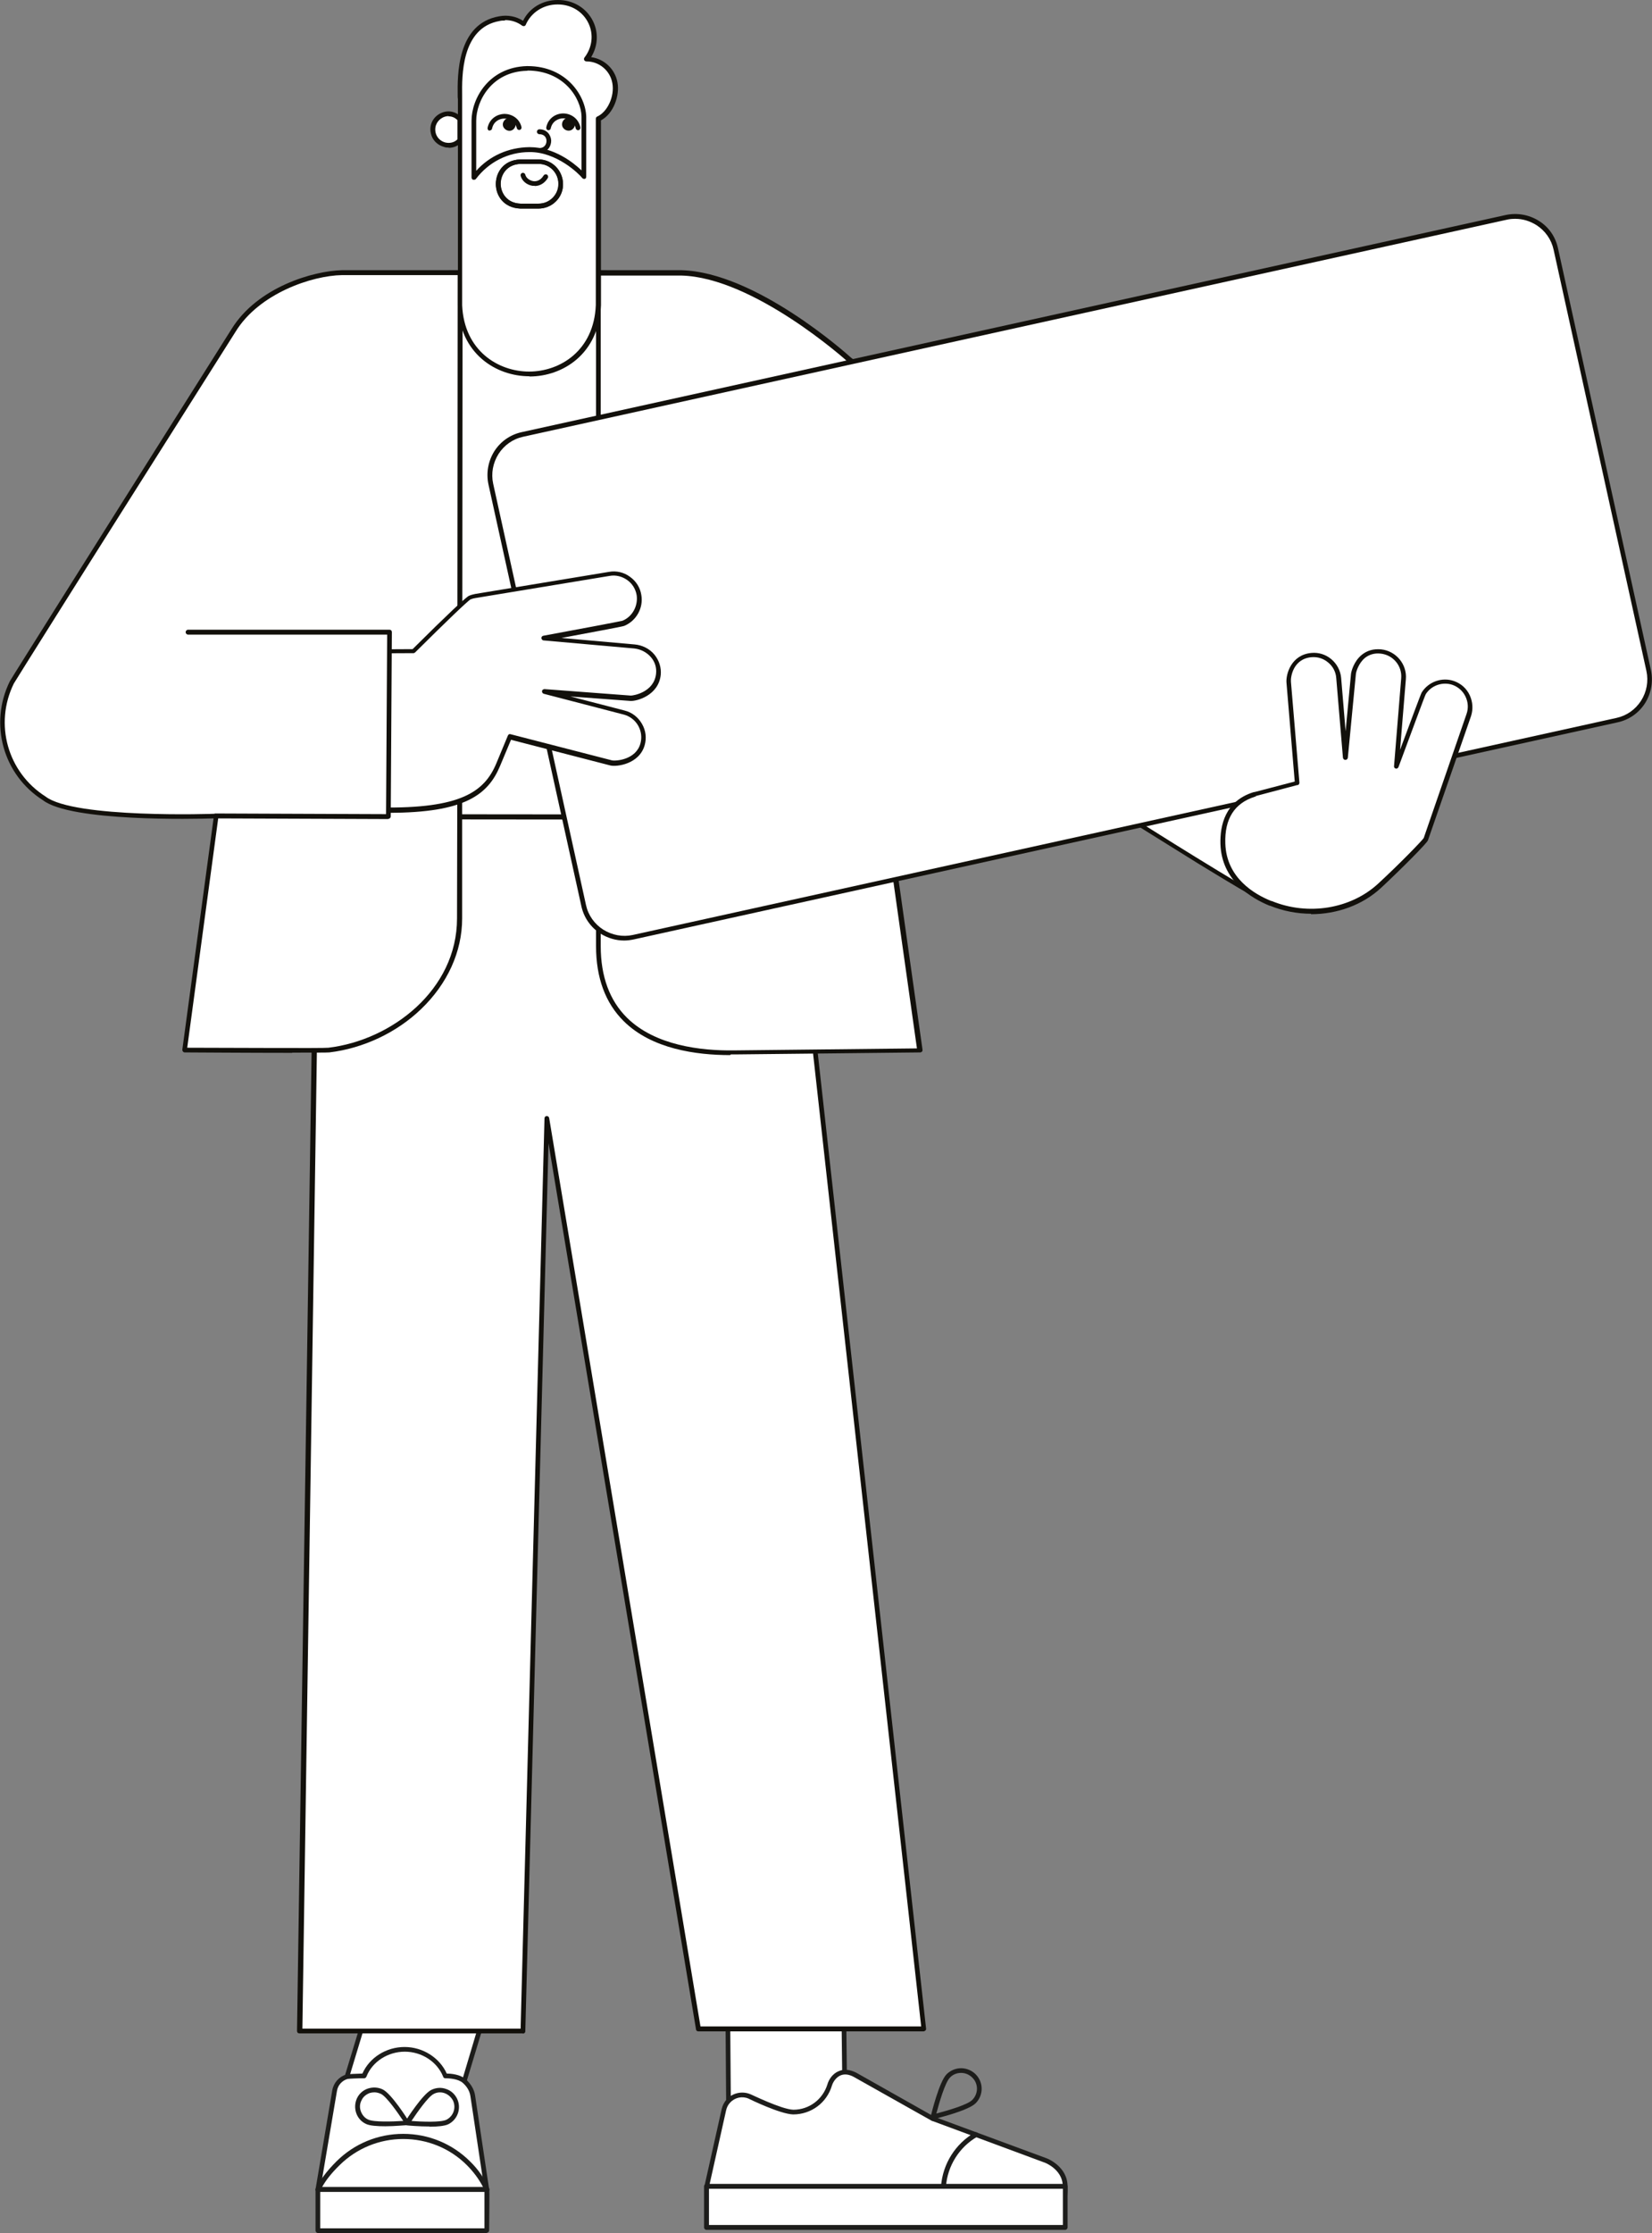 <?xml version="1.0" encoding="UTF-8"?>
<svg xmlns="http://www.w3.org/2000/svg" version="1.1" viewBox="0 0 740.3 1000">
  <rect x="0" y="0" width="740.3" height="1000" fill="#808080" stroke="none"/>
  <defs>
    <style>
      .cls-1 {
        fill: #12100b;
      }

      .cls-2 {
        fill: #fff;
      }

      .cls-3 {
        fill: #1d1d1b;
      }
    </style>
  </defs>
  <!-- Generator: Adobe Illustrator 28.6.0, SVG Export Plug-In . SVG Version: 1.2.0 Build 709)  -->
  <g>
    <g id="Layer_1">
      <g id="Man">
        <g id="foot_L">
          <g>
            <g>
              <path class="cls-2" d="M155.6,930c-4.2,19.4,39.4,41.3,52.6,1.9l7.3-24.2-53-.4-6.9,22.7Z"/>
              <path class="cls-3" d="M182.1,954.9c-2.7,0-5.3-.4-7.8-1.1-11.4-3.1-22.1-13.5-19.8-24.1,0,0,0,0,0,0l6.9-22.7c.1-.4.5-.8,1-.8h0l53,.4c.3,0,.6.2.8.4s.3.6.2.9l-7.3,24.2c-5.6,16.8-16.6,22.7-27,22.7ZM156.6,930.3c-1.8,8.4,6.6,18.3,18.3,21.5,5.5,1.5,24,4.5,32.2-20.2l6.8-22.8-50.8-.4-6.6,21.8Z"/>
            </g>
            <g>
              <path class="cls-2" d="M218.2,980.5l-6.3-42c-.4-2.7-1.9-4.9-3.8-6.6-2.9-2.5-8.5-2.2-8.5-2.2-2.8-7-9.9-11.9-18.2-11.9s-15.5,4.9-18.2,11.9c0,0-6.9.1-7.6.3-2.8.8-5,3.2-5.6,6.3l-7.5,44.3"/>
              <path class="cls-3" d="M142.5,981.6c0,0-.1,0-.2,0-.6,0-1-.6-.9-1.2l7.5-44.3c.6-3.4,3-6.1,6.3-7.1.7-.2,4.5-.3,7.2-.4,3.2-7.2,10.7-11.9,18.9-11.9s15.7,4.8,18.9,11.9c1.7,0,5.9.3,8.5,2.5,2.3,2.1,3.8,4.6,4.2,7.3l6.3,42c0,.6-.3,1.1-.9,1.2-.6,0-1.1-.3-1.2-.9l-6.3-42c-.4-2.8-2.1-4.8-3.5-6-2.1-1.8-6.3-2-7.7-2-.5,0-.9-.2-1-.7-2.7-6.7-9.6-11.2-17.2-11.2s-14.6,4.5-17.2,11.2c-.2.4-.5.7-1,.7-3.2,0-6.8.2-7.4.3-2.5.7-4.4,2.8-4.8,5.4l-7.5,44.3c0,.5-.5.9-1,.9Z"/>
            </g>
            <g>
              <path class="cls-2" d="M142.5,980.5h75.7c-2-4.4-4.9-8.4-8.3-11.8-7.5-7.4-17.8-12-29.3-12-11.4,0-21.8,4.6-29.3,12-3.4,3.4-6.8,7.4-8.9,11.8Z"/>
              <path class="cls-3" d="M218.2,981.6h-75.7c-.4,0-.7-.2-.9-.5-.2-.3-.2-.7,0-1,1.8-3.8,4.8-7.8,9.1-12.1,8-8,18.7-12.4,30-12.4s22,4.4,30,12.4c3.6,3.5,6.4,7.6,8.5,12.1.2.3.1.7,0,1s-.5.5-.9.5ZM144.2,979.5h72.3c-1.9-3.7-4.4-7-7.3-9.9-7.6-7.6-17.8-11.7-28.5-11.7s-20.9,4.2-28.5,11.7c-3.6,3.5-6.2,6.8-7.9,9.9Z"/>
            </g>
            <g>
              <path class="cls-2" d="M142.5,980.5v18.4s75.7,0,75.7,0c0,0,0-18.2,0-18.4q-70.9,0-75.7,0Z"/>
              <path class="cls-3" d="M218.2,1000h-75.7c-.6,0-1.1-.5-1.1-1.1v-18.4c0-.3.1-.6.3-.8.2-.2.5-.3.8-.3h0c3.3,0,4.3,0,28.2,0h47.5c.4,0,.8.2,1,.6.1.3.2.4,0,18.8,0,.6-.5,1.1-1.1,1.1ZM143.5,997.9h73.6c0-5.8,0-13.6,0-16.3h-46.5c-21.2,0-24.4,0-27.1,0v16.3Z"/>
            </g>
          </g>
          <path class="cls-3" d="M192.5,952.3c-4.6,0-9.3-.4-10.1-.5-.4,0-.7-.3-.9-.6-.2-.3-.1-.7,0-1,.8-1.3,7.9-12.4,11.8-14.3,2.1-1,4.4-1.2,6.6-.4,2.2.7,3.9,2.3,4.9,4.3,2.1,4.3.3,9.4-3.9,11.5h0c-1.7.8-5,1.1-8.4,1.1ZM200.4,950.3h0,0ZM184.3,949.8c4.7.4,13.2.7,15.7-.5,3.2-1.6,4.5-5.4,3-8.6-.8-1.5-2.1-2.7-3.7-3.3-1.6-.6-3.4-.5-4.9.3-2.5,1.2-7.4,8.2-10,12.1Z"/>
          <path class="cls-3" d="M172.7,952.2c-3.5,0-7.1-.2-8.8-1.1-2.1-1-3.6-2.8-4.3-4.9s-.6-4.5.4-6.6c1-2.1,2.8-3.6,4.9-4.3,2.2-.7,4.5-.6,6.6.4h0c3.9,1.9,11,13.1,11.8,14.4.2.3.2.7,0,1-.2.3-.5.6-.9.6-.8,0-5.3.5-9.8.5ZM167.8,937c-.7,0-1.4.1-2.1.3-1.6.6-3,1.7-3.7,3.3-.8,1.5-.9,3.3-.3,4.9s1.7,3,3.3,3.7c2.5,1.2,11,.9,15.7.6-2.6-3.9-7.5-10.9-10-12.1h0c-.9-.4-1.9-.7-2.9-.7Z"/>
        </g>
        <g id="foot_R">
          <g>
            <path class="cls-2" d="M378.1,901.6l.3,26.6c1.7,41-50.5,28.8-51.9,12.6l-.3-39.2h51.9Z"/>
            <path class="cls-3" d="M353.4,957c-13.7,0-27.2-7.6-28-16.1l-.3-39.3c0-.3.1-.6.3-.8.2-.2.5-.3.8-.3h51.9c.6,0,1.1.5,1.1,1.1l.3,26.6c.7,17-8.1,27.7-23.6,28.8-.8,0-1.6,0-2.4,0ZM327.2,902.6l.3,38.1c.7,7.8,14.9,14.9,28.2,14,6.8-.5,22.6-4,21.7-26.6l-.3-25.5h-49.8Z"/>
          </g>
          <g>
            <rect class="cls-2" x="316.6" y="979.1" width="160.7" height="18.4"/>
            <path class="cls-3" d="M477.3,998.6h-160.7c-.6,0-1.1-.5-1.1-1.1v-18.4c0-.6.5-1.1,1.1-1.1h160.7c.6,0,1.1.5,1.1,1.1v18.4c0,.6-.5,1.1-1.1,1.1ZM317.7,996.4h158.6v-16.3h-158.6v16.3Z"/>
          </g>
          <g>
            <path class="cls-2" d="M422.7,979.1h-106s7.7-34.4,7.7-34.4c.3-1.5,1.1-2.8,2-3.9,2.3-2.5,6.1-3.5,9.5-2,0,0,13.8,6.8,19.5,7,7.3,0,14.1-4.7,16.4-12.2.9-3.1,4.6-8.1,11.3-4.6l35.2,19.8,50.2,18.6s8.8,3.3,8.8,11.6h-54.6Z"/>
            <path class="cls-3" d="M477.3,980.2h-54.6c0,0-106,0-106,0-.3,0-.6-.1-.8-.4-.2-.3-.3-.6-.2-.9l7.7-34.4c.4-1.7,1.2-3.2,2.3-4.4,2.7-2.9,7-3.8,10.7-2.2.2,0,13.7,6.7,19.1,6.9,7.1,0,13.2-4.6,15.3-11.4.6-2.1,2.3-4.8,5.1-5.9,2.3-1,5-.7,7.8.7l35.1,19.8,50.1,18.5c.4.1,9.5,3.7,9.5,12.6s-.1.6-.3.8c-.2.2-.5.3-.8.3ZM318,978h158.2c-.7-6.7-7.9-9.5-8-9.5l-50.2-18.6c0,0-.1,0-.2,0l-35.2-19.8c-2.2-1.2-4.2-1.4-5.9-.7-2.1.9-3.4,3-3.9,4.6-2.3,7.7-9.3,12.9-17.4,12.9-5.9-.2-19.4-6.8-20-7.1-2.8-1.2-6.1-.5-8.2,1.8-.9.9-1.5,2.1-1.8,3.4l-7.4,33.1Z"/>
          </g>
          <path class="cls-3" d="M422.7,980.1s0,0,0,0c-.6,0-1-.6-1-1.1.8-10.1,6.5-19,15.1-24,.5-.3,1.2-.1,1.5.4.3.5.1,1.2-.4,1.5-8,4.6-13.3,13-14,22.3,0,.6-.5,1-1.1,1Z"/>
          <path class="cls-3" d="M418.2,949c-.3,0-.6-.1-.8-.3-.3-.3-.4-.6-.3-1,.4-1.6,3.8-15.5,7.1-18.8,1.7-1.7,4.1-2.7,6.5-2.7s4.8,1,6.5,2.7c3.6,3.6,3.6,9.4,0,13h0s0,0,0,0c-3.3,3.3-17.2,6.7-18.8,7.1,0,0-.2,0-.2,0ZM430.7,928.3c-1.9,0-3.7.7-5,2.1-2.2,2.2-4.8,11.2-6.1,16.1,4.9-1.3,14-3.9,16.1-6.1h0c2.8-2.8,2.8-7.3,0-10-1.3-1.3-3.1-2.1-5-2.1Z"/>
        </g>
        <g id="legs">
          <polygon class="cls-2" points="414 908.5 312.9 908.5 245 500.7 234.2 909.5 134.3 909.5 140.8 470.7 140.8 466.5 142.9 365.7 352.1 365.8 364.8 466.2 365.4 471 414 908.5"/>
          <path class="cls-1" d="M234.2,910.6h-100c-.3,0-.6-.1-.8-.3-.2-.2-.3-.5-.3-.8l6.6-443,2.1-100.8c0-.6.5-1,1.1-1h0l209.2.2c.5,0,1,.4,1.1.9l12.7,100.4.5,4.9,48.6,437.4c0,.3,0,.6-.3.8s-.5.4-.8.4h-101c-.5,0-1-.4-1-.9l-66.1-396.8-10.4,397.7c0,.6-.5,1-1.1,1ZM135.4,908.5h97.9l10.7-407.7c0-.5.4-1,1-1,.5,0,1,.3,1.1.9l67.8,406.8h98.9l-48.5-436.2-.5-4.8-12.5-99.4-207.2-.2-2.1,99.8v4.2c0,0-6.5,437.7-6.5,437.7Z"/>
        </g>
        <g id="tshirt">
          <polygon class="cls-2" points="142.9 365.7 352.1 365.8 272 122.1 201.3 122.1 142.9 365.7"/>
          <path class="cls-1" d="M352.1,366.9h0l-209.2-.2c-.3,0-.6-.1-.8-.4-.2-.3-.3-.6-.2-.9l58.3-243.5c.1-.5.5-.8,1-.8h70.7c.5,0,.9.3,1,.7l80.1,243.7c.1.3,0,.7-.1,1-.2.3-.5.4-.9.4ZM144.3,364.6l206.4.2-79.4-241.6h-69.1s-57.8,241.4-57.8,241.4Z"/>
        </g>
        <g id="jaket_R">
          <path class="cls-2" d="M568.9,404.2c-2,.6-61.9-37.1-61.9-37.1l-120.7-79,25.7,182.4-83.1.9c-28.1.4-60.8-8.2-60.8-47.7V122.1h37.2c33.3.9,75.3,38.9,75.3,38.9l199.1,144.9,12.8,30.3c9.6,30.6,1.6,60.1-23.6,68Z"/>
          <path class="cls-1" d="M327.2,472.5c-15.2,0-35.1-2.7-47.7-15.2-8.2-8.1-12.4-19.4-12.4-33.6V122.1c0-.3.1-.6.3-.8.2-.2.5-.3.8-.3h37.2c33.1.9,73.7,37.1,76,39.2l199.1,144.8c.2.1.3.3.4.4l12.8,30.3c4.9,15.5,5.3,30.8,1.3,43.2-4.3,13.2-13.1,22.3-25.5,26.2-.8.2-1.7.5-32.6-18.4-15-9.3-30-18.7-30.2-18.8l-118.7-77.8,25.4,180c0,.3,0,.6-.2.8-.2.2-.5.4-.8.4l-83.1.9c-.6,0-1.2,0-1.8,0ZM269.2,123.2v300.5c0,13.6,4,24.4,11.8,32.1,12.6,12.4,33,14.8,48,14.6l81.9-.9-25.6-181.2c0-.4.1-.8.5-1s.8-.2,1.2,0l120.7,79c22.8,14.4,57.5,35.8,61.2,36.9,11.6-3.7,19.9-12.3,23.9-24.7,3.9-12,3.5-26.9-1.3-41.8l-12.7-30-198.9-144.7s0,0,0,0c-.4-.4-42.1-37.8-74.6-38.6h-36.1ZM568.6,403.2h0Z"/>
        </g>
        <g id="board">
          <rect class="cls-2" x="234.9" y="143.3" width="488.8" height="230.5" rx="17.5" ry="17.5" transform="translate(-44.4 109.3) rotate(-12.4)"/>
          <path class="cls-1" d="M279.7,421.2c-3.7,0-7.4-1.1-10.6-3.1-4.4-2.8-7.5-7.2-8.6-12.4l-41.6-188.7c-1.1-5.1-.2-10.4,2.6-14.9,2.8-4.4,7.2-7.5,12.4-8.6l440.8-97.2c5.1-1.1,10.4-.2,14.9,2.6s7.5,7.2,8.6,12.4l41.6,188.7c1.1,5.1.2,10.4-2.6,14.9-2.8,4.4-7.2,7.5-12.4,8.6l-.2-1,.2,1-440.8,97.2c-1.4.3-2.9.5-4.3.5ZM679,98c-1.3,0-2.6.1-3.8.4l-440.8,97.2c-4.6,1-8.5,3.8-11,7.7-2.5,4-3.4,8.7-2.4,13.3l41.6,188.7c1,4.6,3.8,8.5,7.7,11,4,2.5,8.7,3.4,13.3,2.4l440.8-97.2c4.6-1,8.5-3.8,11-7.7s3.4-8.7,2.4-13.3l-41.6-188.7c-1-4.6-3.8-8.5-7.7-11-2.9-1.8-6.1-2.8-9.4-2.8Z"/>
        </g>
        <g id="jacket">
          <g id="jacket-2" data-name="jacket">
            <path class="cls-2" d="M205.8,411.3c0,31.1-28.4,55.4-58.5,58.9-2.6.3-64.6,0-64.6,0l14.1-104.8h-.2s-63.7,2.3-76.8-7.9c-17.5-11.1-23.6-33.7-14.6-52,.6-1.2,48.3-76.9,48.3-76.9l51-80.8c10.6-17.2,34.2-25.5,48.6-25.8.4,0,52.9,0,52.9,0l-.2,241.6v47.6Z"/>
            <path class="cls-1" d="M130.9,471.5c-18.6,0-46.4-.2-48.1-.2-.3,0-.6-.1-.8-.4-.2-.2-.3-.5-.3-.8l14-103.6c-8.7.3-63.9,1.5-76.4-8.1-17.9-11.3-24.3-34.2-14.9-53.3.6-1.2,43.5-69.2,48.4-77l51-80.8c11.6-18.7,36.5-26,49.5-26.3.3,0,47.5,0,52.9,0,.3,0,.6.1.8.3.2.2.3.5.3.8l-.2,241.6v47.6c0,14.9-6.6,29.3-18.4,40.6-11,10.6-26,17.6-41.1,19.4-.8.1-7.7.1-16.6.1ZM83.9,469.2c18,0,61.3.3,63.3,0,28.3-3.4,57.6-25.9,57.6-57.9h0s.1-47.6.1-47.6l.2-240.5c-7.4,0-51.2,0-51.8,0-13.5.2-37.2,8.2-47.7,25.3l-51.1,80.8c-16.4,25.9-47.5,75.4-48.3,76.8-8.9,18.1-2.8,39.8,14.2,50.6,12.8,9.9,75.6,7.8,76.2,7.7h.2c.3,0,.6.1.8.4.2.2.3.5.3.8l-14,103.6Z"/>
          </g>
        </g>
        <g id="hand_L">
          <path class="cls-2" d="M158.9,292s15.4-.3,26.4-.3c10.8-10.7,23.9-23.5,25.2-24,.8-.3,1.6-.6,2.5-.7l60-9.9c6.3-1.1,12.3,3.3,13.4,9.5.9,5.4-2.2,10.6-7.1,12.6-.8.3-35.5,6.8-35.5,6.8l40.6,3.6c6.4.5,11.4,6.1,10.7,12.4-1,9-10.6,10.9-12.4,10.7l-38.7-2.9,35.8,9.3c6.2,1.6,10,8,8.3,14.1s-11.6,9-14.1,8.3l-45.4-11.7-5.2,12.5c-5.6,13.5-17.3,21-52.9,20.3l-12.8-.4,1.2-70.3Z"/>
          <path class="cls-1" d="M174.5,363.8c-1.3,0-2.6,0-4,0l-12.8-.4c-.6,0-1-.5-1-1.1l1.2-70.3c0-.6.5-1,1-1,.2,0,15.1-.3,26-.3,15.5-15.4,24-23.4,25.3-23.9.9-.4,1.8-.6,2.7-.8l60-9.9c3.3-.6,6.7.2,9.4,2.2,2.8,2,4.6,4.9,5.1,8.2,1,5.8-2.3,11.6-7.7,13.8-.6.3-16.4,3.2-28.1,5.4l32.8,2.9c3.4.3,6.7,1.9,8.9,4.6,2.1,2.6,3.1,5.8,2.8,9-1,9.4-11,11.9-13.6,11.7l-26.9-2,24.3,6.3c3.3.8,6.1,3,7.8,6,1.7,2.9,2.1,6.3,1.2,9.5-2.4,8.5-12.5,9.8-15.4,9.1l-44.5-11.5-4.9,11.7c-5.4,12.9-15.8,21-49.9,21ZM158.8,361.2l11.7.4c36.1.6,46.6-7.1,51.9-19.7l5.2-12.5c.2-.5.7-.8,1.2-.6l45.4,11.7c1.7.4,10.8-.2,12.8-7.6.7-2.6.4-5.4-1-7.9-1.4-2.5-3.8-4.3-6.5-5l-35.8-9.3c-.5-.1-.9-.7-.8-1.2,0-.5.6-.9,1.1-.9l38.7,2.9c1.2,0,10.4-1.5,11.3-9.8.3-2.7-.5-5.3-2.3-7.4-1.9-2.2-4.6-3.6-7.5-3.9l-40.6-3.6c-.5,0-.9-.5-1-1,0-.5.3-1,.9-1.1,13.6-2.5,34.3-6.4,35.4-6.7,4.5-1.8,7.1-6.7,6.4-11.5-.5-2.8-2-5.2-4.3-6.8-2.3-1.6-5.1-2.3-7.8-1.8l-60,9.9c-.8.1-1.5.3-2.3.6-1.2.6-11,10-24.9,23.8-.2.2-.5.3-.7.3-9.2,0-21.7.2-25.3.3l-1.1,68.2Z"/>
        </g>
        <g id="sleeve">
          <polyline class="cls-2" points="84.3 283.2 174.5 283.2 174 365.7 96.7 365.4"/>
          <path class="cls-1" d="M174,366.8h0l-77.3-.3c-.6,0-1.1-.5-1.1-1.1,0-.6.5-1.1,1.1-1.1h0l76.3.3.5-80.4h-89.2c-.6,0-1.1-.5-1.1-1.1s.5-1.1,1.1-1.1h90.2c.3,0,.6.1.8.3s.3.5.3.8l-.5,82.5c0,.6-.5,1.1-1.1,1.1Z"/>
        </g>
        <g id="hand_R">
          <path class="cls-2" d="M658.2,320.2l-19.3,55.6c-.3.8-10.5,11.3-20.7,20.8-13.1,12.2-33,14.4-48.7,8-2.6-1-21-7.9-21.5-26.8-.6-19.1,13.3-21.7,14.6-22.2l18.6-4.9h.3c0,0,0,0,0,0l-3.8-45.2c-.2-2.5,1.2-11.3,10.3-12.1,6.2-.5,11.6,4.1,12.1,10.3l3,35.7,3.6-37.4c.2-1.8,2.9-11.1,12.3-10.1,6.1.7,10.7,6.1,10.1,12.3l-3.2,39.3s11.8-32.1,12.2-32.8c2.7-4.3,8.2-6.4,13.2-4.7,5.8,2,9,8.5,6.9,14.3Z"/>
          <path class="cls-1" d="M587.5,409.2c-6.2,0-12.5-1.2-18.4-3.6h-.2c-8-3.3-21.5-11.1-22-27.7-.2-8.3,2.1-19.1,14.7-23.1.2,0,.4-.1.4-.1,0,0,.1,0,.2,0l18-4.7-3.7-44.3c-.3-3.8,2.1-12.5,11.2-13.3,3.2-.3,6.4.7,8.9,2.8,2.5,2.1,4.1,5.1,4.4,8.4l2,23.9,2.4-25.6c.1-1.1,1.2-5.7,4.9-8.7,2.4-1.9,5.2-2.7,8.6-2.4,6.7.7,11.7,6.7,11.1,13.4l-2.6,31.6c4-10.7,9.3-25.1,9.7-25.7,3-4.8,9.1-7,14.5-5.1,3.1,1.1,5.6,3.3,7,6.3,1.4,3,1.6,6.3.6,9.4l-19.3,55.6c-.4,1.3-12.4,13.3-21,21.3-8.3,7.7-19.7,11.8-31.4,11.8ZM562.9,356.6c-.1,0-.3.1-.6.2-9.1,2.9-13.6,9.9-13.2,21,.5,15.4,13.1,22.7,20.6,25.7h.2c16.3,6.7,35.4,3.5,47.6-7.7,10.3-9.5,19.7-19.3,20.5-20.5l19.2-55.6s0,0,0,0c.9-2.6.7-5.3-.5-7.8-1.2-2.5-3.3-4.3-5.8-5.2-4.4-1.5-9.5.2-12,4.2-.5.9-7.5,20-12.2,32.6-.2.5-.7.8-1.2.7-.5-.1-.9-.6-.8-1.1l3.2-39.3c.5-5.6-3.6-10.5-9.2-11.1-2.7-.3-5.1.4-7,1.9-2.8,2.3-4,6.1-4.1,7.3l-3.6,37.4c0,.5-.5,1-1.1,1h0c-.6,0-1-.4-1.1-1l-3-35.7c-.2-2.7-1.5-5.2-3.6-6.9-2.1-1.8-4.7-2.6-7.4-2.4-8.4.7-9.5,9-9.3,11l3.8,45.2c0,.5-.3,1-.8,1.1h-.3c0,0-18.5,4.9-18.5,4.9ZM638.9,375.9h0,0Z"/>
        </g>
        <g id="head">
          <g>
            <path class="cls-2" d="M208.4,97.4v-47.6c0-11.7,9-26.7,27.6-27.2,19.8-.1,29.3,14.8,29.5,25.1v49.7c0,0-57.1,0-57.1,0Z"/>
            <path class="cls-1" d="M265.6,98.5h-57.2c-.6,0-1.1-.5-1.1-1.1v-47.6c0-11.4,8.8-27.7,28.6-28.3,0,0,.2,0,.3,0,20.4,0,30.1,15.6,30.3,26.2v49.7c0,.3,0,.6-.2.8-.2.2-.5.3-.8.3ZM209.4,96.4h55.1v-48.6c-.3-9.7-9.4-24.1-28.3-24.1s-.2,0-.3,0c-18.3.5-26.6,15.6-26.5,26.2v46.5Z"/>
          </g>
          <g id="ear">
            <path class="cls-2" d="M206.1,62.8c-3.6,4.1-10.8,2.2-11.9-3.2-1.6-7.1,7.1-11.7,11.9-6.3v9.5Z"/>
            <path class="cls-1" d="M201.1,66.1c-.7,0-1.4,0-2.1-.3-3-.8-5.3-3.1-5.9-6-1-4.3,1.4-7.6,4.2-9,3.3-1.7,7.1-1,9.6,1.9.2.2.3.4.3.7v9.5c0,.3,0,.5-.3.7-1.5,1.7-3.6,2.6-5.8,2.6ZM201,52c-1,0-2,.3-2.7.7-1.9,1-3.8,3.3-3.1,6.7.5,2.1,2.1,3.8,4.3,4.4,2.1.5,4.1,0,5.5-1.4v-8.6c-1.3-1.3-2.7-1.7-4-1.7Z"/>
          </g>
          <g id="head-2" data-name="head">
            <path class="cls-2" d="M275.6,37.1c-1.1-6.2-6.6-10.6-12.7-10.6,3.6-4.6,4.6-10.9,1.9-16.5-5.9-12.4-24.6-11.7-30.1.8-3-2.2-6.9-3.2-10.9-2.5-19.5,3.3-17.7,29-17.7,36.1v92.3c1.7,41.1,60.4,41.1,62.1,0,0,0,0-83.4,0-83.4,5.4-2.3,8.6-10.1,7.4-16.1ZM248.4,89.4c-1.8,1.8-4.3,2.9-7.1,2.9h-8.2c-13.2-.5-13.2-19.4,0-19.9,0,0,8.2,0,8.2,0,8.8,0,13.3,10.9,7.1,17ZM261.6,79c-.8-1-11.1-12.1-24.5-12-10.2,0-19.2,4.9-24.8,12.5v-25.4c0-10.1,7.7-23,23.8-23.5,17.1-.1,25.3,12.8,25.5,21.6v26.8Z"/>
            <path class="cls-1" d="M237.2,168.5s0,0,0,0c-14.8,0-31.2-10-32-31.8V44.4c-.1-.5-.1-1-.1-1.6-.1-8.8-.5-32.2,18.6-35.5,3.8-.7,7.5,0,10.7,2C237.2,3.6,243.1,0,249.9,0c6.9-.1,13,3.6,15.9,9.6,2.5,5.2,2.1,11.1-.9,16,5.9.8,10.7,5.3,11.8,11.3h0c1.1,5.8-1.7,14-7.4,17v82.8c-.9,21.9-17.2,31.9-32,31.9ZM226.3,9.2c-.8,0-1.6,0-2.4.2-17.3,3-16.9,25-16.8,33.3,0,.6,0,1.2,0,1.7v92.3c.9,20.4,16.2,29.7,30,29.7,13.8,0,29.1-9.3,29.9-29.8V53.2c0-.4.2-.8.6-1,4.6-2,7.9-9.1,6.8-15h0c-1-5.6-5.9-9.7-11.6-9.7,0,0,0,0,0,0-.4,0-.8-.2-1-.6-.2-.4-.1-.8.1-1.1,3.5-4.5,4.2-10.4,1.8-15.4-2.5-5.2-7.7-8.4-13.7-8.4s-.2,0-.2,0c-6.3,0-11.8,3.6-14.2,9.1-.1.3-.4.5-.7.6-.3,0-.6,0-.9-.2-2.3-1.7-4.9-2.5-7.7-2.5ZM233.2,93.4c-7.6-.3-11-5.9-11-11s3.4-10.7,10.9-11h8.2s0,0,0,0c4.5,0,8.3,2.6,10.1,6.8,1.8,4.3.9,8.9-2.3,12-2.1,2.1-4.9,3.2-7.8,3.2h-8.2ZM241.5,73.4s0,0,0,0h-8.2c-6.1.2-8.9,4.8-8.9,8.9s2.8,8.7,8.9,8.9h8.1c2.4,0,4.6-.9,6.3-2.6,0,0,0,0,0,0,3.1-3,3-7,1.9-9.7-1.1-2.7-3.8-5.5-8.1-5.5ZM212.3,80.5c-.1,0-.2,0-.3,0-.4-.1-.7-.6-.7-1v-25.4c0-9.9,7.7-24,24.8-24.5,0,0,.2,0,.3,0,17.6,0,26.1,13.5,26.3,22.7v26.8c0,.5-.2.9-.6,1-.4.1-.9,0-1.2-.4-1.5-1.9-11.5-11.7-23.6-11.6-9.6,0-18.3,4.5-24,12-.2.3-.5.4-.9.4ZM236.3,31.7c0,0-.2,0-.2,0-15.7.4-22.7,13.4-22.7,22.4v22.4c6-6.7,14.5-10.5,23.8-10.6,0,0,.2,0,.2,0,10.9,0,19.5,6.9,23.2,10.4v-24.1c-.2-8.3-8-20.6-24.2-20.6Z"/>
          </g>
          <path class="cls-1" d="M233.2,93.4c-7.6-.3-11-5.9-11-11s3.4-10.7,10.9-11h8.2s0,0,0,0c6.1,0,11,4.9,11,11h0c0,2.9-1.1,5.7-3.2,7.8-2.1,2.1-4.9,3.2-7.8,3.2h-8.2ZM241.4,73.4h-8.2c-6.1.2-8.9,4.8-8.9,8.9s2.8,8.7,8.9,8.9h8.1s0,0,0,0c2.4,0,4.6-.9,6.3-2.6,1.7-1.7,2.6-3.9,2.6-6.3h0c0-2.4-.9-4.6-2.6-6.3-1.7-1.7-3.9-2.6-6.3-2.6Z"/>
          <g id="face">
            <g id="eye_R">
              <path class="cls-1" d="M245.8,58.3c0,0-.1,0-.2,0-.6-.1-.9-.7-.8-1.3.9-4.3,4.5-6.2,7.6-6.2h0c3.1,0,6.7,1.9,7.7,6.2.1.6-.2,1.1-.8,1.3-.6.1-1.1-.2-1.3-.8-.7-3.3-3.5-4.5-5.6-4.5h0c-2.1,0-4.9,1.2-5.6,4.5-.1.5-.5.8-1,.8Z"/>
              <path class="cls-1" d="M252.2,54.3c1.9-3.3,6.8-.7,5.1,2.7-1.9,3.3-6.8.7-5.1-2.7Z"/>
            </g>
            <g id="eye_L">
              <path class="cls-1" d="M230.6,57.3c-2.1,3.1-6.8,0-4.8-3.1,2.1-3.1,6.8,0,4.8,3.1Z"/>
              <path class="cls-1" d="M219.5,58.5c0,0-.2,0-.2,0-.6-.1-.9-.7-.8-1.3.9-4.2,4.4-6.1,7.5-6.2,3.1,0,6.7,1.8,7.7,5.9.1.6-.2,1.1-.8,1.3-.6.1-1.1-.2-1.3-.8-.8-3.2-3.6-4.3-5.6-4.3-2.1,0-4.8,1.2-5.5,4.5-.1.5-.5.8-1,.8Z"/>
            </g>
            <g id="nose">
              <path class="cls-1" d="M242,68.4c-.6,0-1-.4-1.1-1,0-.6.4-1.1,1-1.1,2.1-.1,3-1.7,3-3.2,0-1.5-1-3-3.2-3-.6,0-1.1-.5-1.1-1.1,0-.6.5-1.1,1.1-1.1h0c3.4,0,5.2,2.6,5.3,5.1,0,2.5-1.6,5.2-5,5.4,0,0,0,0,0,0Z"/>
            </g>
            <g id="mouth">
              <path class="cls-1" d="M239.6,83.2c-.3,0-.7,0-1,0-2.6-.4-4.7-2.2-5.3-4.5-.1-.6.2-1.1.8-1.3.6-.1,1.1.2,1.3.8.3,1.4,1.8,2.6,3.5,2.9,1.1.2,3.2,0,4.7-2.5.3-.5,1-.7,1.5-.4.5.3.7,1,.4,1.5-1.4,2.3-3.5,3.6-5.9,3.6Z"/>
            </g>
          </g>
        </g>
      </g>
    </g>
  </g>
</svg>